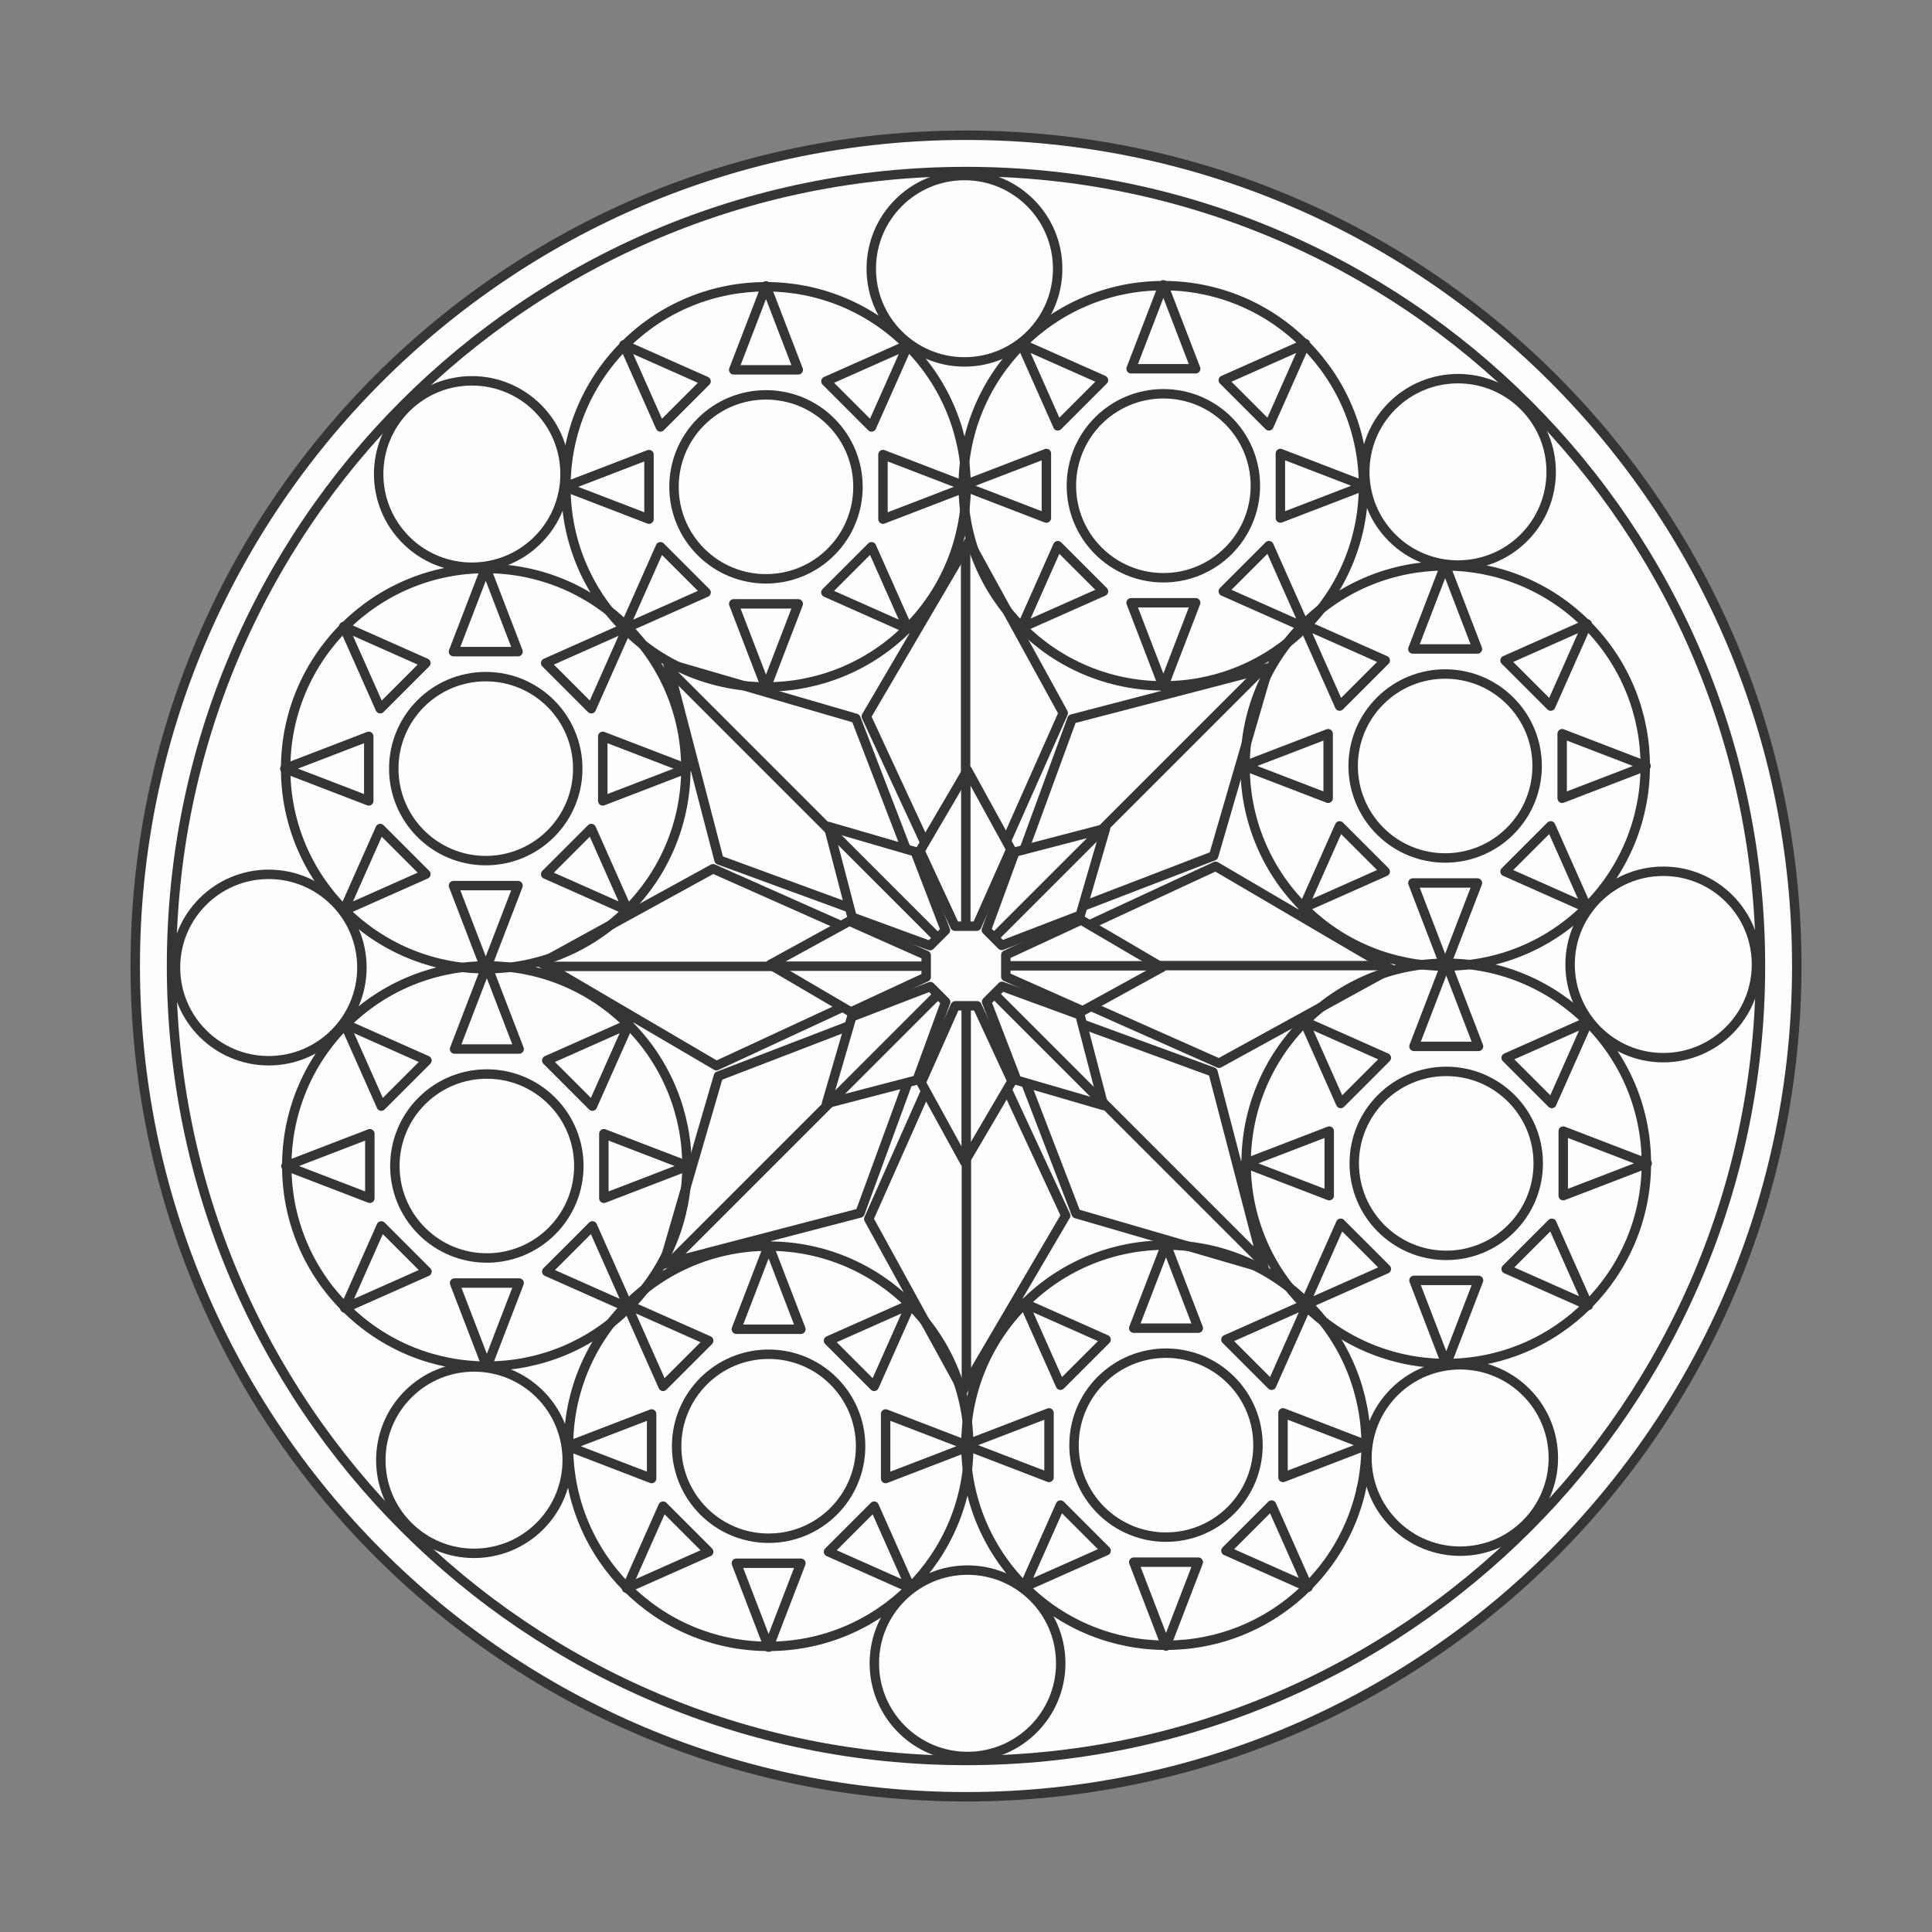 <?xml version="1.0" encoding="UTF-8"?>
<!DOCTYPE svg PUBLIC "-//W3C//DTD SVG 1.1//EN" "http://www.w3.org/Graphics/SVG/1.1/DTD/svg11.dtd">
<!-- Creator: CorelDRAW 2018 (64-Bit) -->
<svg xmlns="http://www.w3.org/2000/svg" xml:space="preserve" width="3.413in" height="3.413in" version="1.1" style="shape-rendering:geometricPrecision; text-rendering:geometricPrecision; image-rendering:optimizeQuality; fill-rule:evenodd; clip-rule:evenodd"
viewBox="0 0 3413.33 3413.33"
 xmlns:xlink="http://www.w3.org/1999/xlink">
 <rect x="0" y="0" width="3413.33" height="3413.33" fill="#808080" stroke="none"/>
 <defs>
  <style type="text/css">
   <![CDATA[
    .str0 {stroke:#373435;stroke-width:16.67;stroke-linejoin:round;stroke-miterlimit:2.613}
    .str1 {stroke:#373435;stroke-width:16.67;stroke-linecap:round;stroke-linejoin:round;stroke-miterlimit:10}
    .fil0 {fill:none}
    .fil2 {fill:none;fill-rule:nonzero}
    .fil1 {fill:#FEFEFE;fill-rule:nonzero}
   ]]>
  </style>
 </defs>
 <g id="Layer_x0020_1">
  <rect class="fil0" x="-0" y="-0" width="3413.33" height="3413.33"/>
  <g id="_1972158500752">
   <path class="fil1 str0" d="M238.92 1706.67c0,810.61 657.13,1467.74 1467.74,1467.74 810.61,0 1467.74,-657.13 1467.74,-1467.74 0,-810.61 -657.13,-1467.74 -1467.74,-1467.74 -810.61,0 -1467.74,657.13 -1467.74,1467.74z"/>
   <polygon class="fil1 str0" points="1530.51,1265.7 1711.93,956.4 1878.48,1259.75 1747.62,1554.19 1664.35,1554.19 "/>
   <line class="fil2 str1" x1="1705.98" y1="1552.44" x2="1705.98" y2= "972.31" />
   <polygon class="fil1 str0" points="1270.3,1519.41 1179.87,1172.43 1512.13,1269.16 1627.8,1569.89 1568.92,1628.77 "/>
   <line class="fil2 str1" x1="1597.13" y1="1598.1" x2="1186.91" y2= "1187.89" />
   <polygon class="fil1 str0" points="1265.7,1882.82 956.39,1701.4 1259.75,1534.86 1554.18,1665.71 1554.18,1748.98 "/>
   <line class="fil2 str1" x1="1552.44" y1="1707.36" x2="972.31" y2= "1707.36" />
   <polygon class="fil1 str0" points="1519.41,2143.04 1172.43,2233.46 1269.17,1901.2 1569.88,1785.54 1628.76,1844.42 "/>
   <line class="fil2 str1" x1="1598.1" y1="1816.21" x2="1187.89" y2= "2226.42" />
   <polygon class="fil1 str0" points="1882.82,2147.64 1701.4,2456.93 1534.86,2153.58 1665.72,1859.16 1748.99,1859.16 "/>
   <line class="fil2 str1" x1="1707.36" y1="1860.89" x2="1707.36" y2= "2441.02" />
   <polygon class="fil1 str0" points="2143.03,1893.93 2233.46,2240.91 1901.2,2144.17 1785.53,1843.45 1844.41,1784.57 "/>
   <line class="fil2 str1" x1="1816.21" y1="1815.23" x2="2226.43" y2= "2225.44" />
   <polygon class="fil1 str0" points="2147.63,1530.52 2456.93,1711.93 2153.58,1878.47 1859.15,1747.63 1859.15,1664.35 "/>
   <line class="fil2 str1" x1="1860.89" y1="1705.97" x2="2441.02" y2= "1705.97" />
   <polygon class="fil1 str0" points="1893.92,1270.3 2240.91,1179.87 2144.17,1512.14 1843.46,1627.8 1784.57,1568.92 "/>
   <line class="fil2 str1" x1="1815.23" y1="1597.12" x2="2225.44" y2= "1186.91" />
   <polygon class="fil1 str0" points="1625.4,1503.24 1709.09,1360.55 1785.93,1500.5 1725.56,1636.32 1687.14,1636.32 "/>
   <line class="fil2 str1" x1="1706.35" y1="1635.52" x2="1706.35" y2= "1367.89" />
   <polygon class="fil1 str0" points="1505.36,1620.28 1463.65,1460.21 1616.92,1504.83 1670.28,1643.57 1643.12,1670.73 "/>
   <line class="fil2 str1" x1="1656.13" y1="1656.58" x2="1466.89" y2= "1467.34" />
   <polygon class="fil1 str0" points="1503.24,1787.93 1360.55,1704.24 1500.5,1627.41 1636.32,1687.78 1636.32,1726.19 "/>
   <line class="fil2 str1" x1="1635.52" y1="1706.98" x2="1367.89" y2= "1706.98" />
   <polygon class="fil1 str0" points="1620.28,1907.97 1460.21,1949.69 1504.84,1796.41 1643.56,1743.05 1670.72,1770.22 "/>
   <line class="fil2 str1" x1="1656.59" y1="1757.2" x2="1467.35" y2= "1946.44" />
   <polygon class="fil1 str0" points="1787.93,1910.09 1704.24,2052.78 1627.41,1912.83 1687.77,1777.01 1726.19,1777.01 "/>
   <line class="fil2 str1" x1="1706.99" y1="1777.81" x2="1706.99" y2= "2045.43" />
   <polygon class="fil1 str0" points="1907.97,1793.05 1949.69,1953.12 1796.41,1908.5 1743.05,1769.77 1770.21,1742.6 "/>
   <line class="fil2 str1" x1="1757.2" y1="1756.74" x2="1946.44" y2= "1945.98" />
   <polygon class="fil1 str0" points="1910.09,1625.41 2052.78,1709.09 1912.83,1785.93 1777.01,1725.56 1777.01,1687.15 "/>
   <line class="fil2 str1" x1="1777.81" y1="1706.34" x2="2045.44" y2= "1706.34" />
   <polygon class="fil1 str0" points="1793.05,1505.36 1953.12,1463.65 1908.5,1616.93 1769.77,1670.28 1742.6,1643.12 "/>
   <line class="fil2 str1" x1="1756.74" y1="1656.13" x2="1945.98" y2= "1466.89" />
   <g>
    <path class="fil2 str1" d="M2217.9 858.21c0,89.76 -72.76,162.52 -162.52,162.52 -89.76,0 -162.52,-72.76 -162.52,-162.52 0,-89.76 72.76,-162.52 162.52,-162.52 89.76,0 162.52,72.76 162.52,162.52z"/>
    <path class="fil2 str1" d="M2408.93 858.21c0,195.26 -158.29,353.54 -353.54,353.54 -195.26,0 -353.55,-158.29 -353.55,-353.54 0,-195.26 158.29,-353.55 353.55,-353.55 195.26,0 353.54,158.29 353.54,353.55z"/>
    <polygon class="fil2 str1" points="2055.38,503.24 2112.41,651.5 1998.35,651.5 "/>
    <polygon class="fil2 str1" points="1804.38,607.21 1949.54,671.72 1868.89,752.37 "/>
    <polygon class="fil2 str1" points="1700.4,858.21 1848.67,801.19 1848.67,915.24 "/>
    <polygon class="fil2 str1" points="1804.38,1109.22 1868.89,964.05 1949.54,1044.7 "/>
    <polygon class="fil2 str1" points="2055.39,1213.19 1998.36,1064.92 2112.41,1064.92 "/>
    <polygon class="fil2 str1" points="2306.4,1109.21 2161.23,1044.69 2241.87,964.05 "/>
    <polygon class="fil2 str1" points="2410.37,858.2 2262.09,915.23 2262.09,801.19 "/>
    <polygon class="fil2 str1" points="2306.39,607.2 2241.87,752.36 2161.23,671.72 "/>
   </g>
   <g>
    <path class="fil2 str1" d="M1468.21 745.22c63.47,63.46 63.47,166.37 0,229.83 -63.46,63.46 -166.37,63.46 -229.83,0 -63.47,-63.47 -63.47,-166.37 0,-229.83 63.46,-63.47 166.37,-63.47 229.83,0z"/>
    <path class="fil2 str1" d="M1603.29 610.14c138.07,138.07 138.07,361.93 0,499.99 -138.07,138.07 -361.92,138.07 -499.99,0 -138.07,-138.07 -138.07,-361.92 0,-499.99 138.07,-138.07 361.92,-138.07 499.99,0z"/>
    <polygon class="fil2 str1" points="1102.29,609.13 1247.45,673.65 1166.81,754.3 "/>
    <polygon class="fil2 str1" points="998.32,860.14 1146.59,803.12 1146.59,917.17 "/>
    <polygon class="fil2 str1" points="1102.29,1111.15 1166.81,965.98 1247.45,1046.63 "/>
    <polygon class="fil2 str1" points="1353.3,1215.12 1296.28,1066.85 1410.32,1066.85 "/>
    <polygon class="fil2 str1" points="1604.31,1111.14 1459.14,1046.63 1539.78,965.98 "/>
    <polygon class="fil2 str1" points="1708.28,860.13 1560,917.16 1560,803.12 "/>
    <polygon class="fil2 str1" points="1604.3,609.12 1539.78,754.29 1459.14,673.65 "/>
    <polygon class="fil2 str1" points="1353.29,505.16 1410.32,653.43 1296.28,653.43 "/>
   </g>
   <g>
    <path class="fil2 str1" d="M858.21 1195.43c89.76,0 162.52,72.76 162.52,162.52 0,89.76 -72.76,162.52 -162.52,162.52 -89.75,0 -162.52,-72.76 -162.52,-162.52 -0.01,-89.75 72.76,-162.52 162.52,-162.52z"/>
    <path class="fil2 str1" d="M858.21 1004.4c195.25,0 353.54,158.29 353.54,353.55 0,195.26 -158.28,353.55 -353.54,353.55 -195.26,0 -353.55,-158.29 -353.55,-353.55 0,-195.26 158.29,-353.55 353.55,-353.55z"/>
    <polygon class="fil2 str1" points="503.24,1357.95 651.5,1300.93 651.5,1414.98 "/>
    <polygon class="fil2 str1" points="607.21,1608.96 671.72,1463.8 752.37,1544.44 "/>
    <polygon class="fil2 str1" points="858.21,1712.93 801.19,1564.66 915.24,1564.66 "/>
    <polygon class="fil2 str1" points="1109.22,1608.95 964.06,1544.44 1044.7,1463.8 "/>
    <polygon class="fil2 str1" points="1213.2,1357.94 1064.92,1414.97 1064.92,1300.93 "/>
    <polygon class="fil2 str1" points="1109.21,1106.94 1044.7,1252.1 964.06,1171.46 "/>
    <polygon class="fil2 str1" points="858.2,1002.96 915.23,1151.24 801.19,1151.24 "/>
    <polygon class="fil2 str1" points="607.2,1106.94 752.37,1171.46 671.72,1252.1 "/>
   </g>
   <g>
    <path class="fil2 str1" d="M745.22 1945.11c63.46,-63.46 166.37,-63.46 229.83,0 63.46,63.46 63.46,166.37 0,229.83 -63.47,63.46 -166.37,63.46 -229.83,0 -63.47,-63.46 -63.47,-166.37 0,-229.83z"/>
    <path class="fil2 str1" d="M610.15 1810.04c138.07,-138.07 361.92,-138.07 499.99,0 138.07,138.07 138.07,361.92 0,499.99 -138.07,138.07 -361.92,138.07 -499.99,0 -138.07,-138.07 -138.07,-361.92 0,-499.99z"/>
    <polygon class="fil2 str1" points="609.13,2311.04 673.65,2165.88 754.3,2246.52 "/>
    <polygon class="fil2 str1" points="860.15,2415.01 803.11,2266.74 917.16,2266.74 "/>
    <polygon class="fil2 str1" points="1111.15,2311.04 965.98,2246.52 1046.63,2165.88 "/>
    <polygon class="fil2 str1" points="1215.12,2060.03 1066.85,2117.06 1066.85,2003.02 "/>
    <polygon class="fil2 str1" points="1111.15,1809.02 1046.62,1954.19 965.98,1873.55 "/>
    <polygon class="fil2 str1" points="860.13,1705.06 917.16,1853.33 803.11,1853.33 "/>
    <polygon class="fil2 str1" points="609.13,1809.03 754.3,1873.55 673.65,1954.19 "/>
    <polygon class="fil2 str1" points="505.16,2060.04 653.43,2003.02 653.43,2117.06 "/>
   </g>
   <g>
    <path class="fil2 str1" d="M1195.44 2555.11c-0,-89.75 72.75,-162.51 162.52,-162.52 89.76,0 162.52,72.77 162.51,162.52 0,89.76 -72.76,162.52 -162.51,162.52 -89.76,0 -162.52,-72.76 -162.52,-162.52z"/>
    <path class="fil2 str1" d="M1004.4 2555.12c0.01,-195.25 158.29,-353.54 353.56,-353.54 195.25,0 353.54,158.29 353.54,353.54 0,195.26 -158.29,353.55 -353.54,353.55 -195.26,-0 -353.55,-158.29 -353.56,-353.55z"/>
    <polygon class="fil2 str1" points="1357.95,2910.1 1300.93,2761.83 1414.97,2761.83 "/>
    <polygon class="fil2 str1" points="1608.96,2806.12 1463.8,2741.61 1544.44,2660.96 "/>
    <polygon class="fil2 str1" points="1712.93,2555.11 1564.66,2612.15 1564.66,2498.1 "/>
    <polygon class="fil2 str1" points="1608.95,2304.11 1544.44,2449.28 1463.8,2368.63 "/>
    <polygon class="fil2 str1" points="1357.94,2200.14 1414.97,2348.41 1300.93,2348.41 "/>
    <polygon class="fil2 str1" points="1106.93,2304.11 1252.1,2368.63 1171.46,2449.28 "/>
    <polygon class="fil2 str1" points="1002.97,2555.13 1151.24,2498.1 1151.24,2612.15 "/>
    <polygon class="fil2 str1" points="1106.94,2806.13 1171.46,2660.96 1252.1,2741.61 "/>
   </g>
   <g>
    <path class="fil2 str1" d="M1945.11 2668.11c-63.46,-63.46 -63.46,-166.36 0,-229.83 63.47,-63.46 166.37,-63.46 229.83,0 63.47,63.47 63.47,166.37 0,229.83 -63.47,63.47 -166.37,63.47 -229.84,0z"/>
    <path class="fil2 str1" d="M1810.04 2803.19c-138.07,-138.07 -138.07,-361.93 0,-499.99 138.07,-138.07 361.92,-138.07 499.99,0 138.07,138.07 138.07,361.93 0.01,499.99 -138.07,138.07 -361.93,138.07 -500,0z"/>
    <polygon class="fil2 str1" points="2311.04,2804.2 2165.88,2739.68 2246.52,2659.04 "/>
    <polygon class="fil2 str1" points="2415.01,2553.19 2266.74,2610.22 2266.74,2496.17 "/>
    <polygon class="fil2 str1" points="2311.04,2302.18 2246.53,2447.35 2165.88,2366.7 "/>
    <polygon class="fil2 str1" points="2060.03,2198.22 2117.06,2346.48 2003.01,2346.48 "/>
    <polygon class="fil2 str1" points="1809.02,2302.19 1954.19,2366.71 1873.55,2447.35 "/>
    <polygon class="fil2 str1" points="1705.05,2553.2 1853.33,2496.17 1853.33,2610.22 "/>
    <polygon class="fil2 str1" points="1809.03,2804.2 1873.55,2659.04 1954.19,2739.69 "/>
    <polygon class="fil2 str1" points="2060.04,2908.17 2003.01,2759.91 2117.06,2759.91 "/>
   </g>
   <g>
    <path class="fil2 str1" d="M2555.12 2217.89c-89.76,0 -162.52,-72.76 -162.52,-162.52 0,-89.75 72.77,-162.52 162.52,-162.51 89.76,0 162.52,72.76 162.52,162.51 0,89.77 -72.76,162.52 -162.52,162.52z"/>
    <path class="fil2 str1" d="M2555.12 2408.93c-195.26,0 -353.55,-158.29 -353.55,-353.55 0,-195.25 158.29,-353.54 353.55,-353.54 195.26,0 353.55,158.29 353.55,353.54 0,195.26 -158.29,353.56 -353.54,353.56z"/>
    <polygon class="fil2 str1" points="2910.1,2055.38 2761.83,2112.41 2761.83,1998.36 "/>
    <polygon class="fil2 str1" points="2806.12,1804.37 2741.61,1949.54 2660.97,1868.89 "/>
    <polygon class="fil2 str1" points="2555.12,1700.4 2612.14,1848.67 2498.1,1848.67 "/>
    <polygon class="fil2 str1" points="2304.11,1804.38 2449.28,1868.89 2368.64,1949.54 "/>
    <polygon class="fil2 str1" points="2200.14,2055.39 2348.41,1998.36 2348.41,2112.4 "/>
    <polygon class="fil2 str1" points="2304.11,2306.4 2368.64,2161.23 2449.28,2241.87 "/>
    <polygon class="fil2 str1" points="2555.13,2410.36 2498.1,2262.09 2612.15,2262.09 "/>
    <polygon class="fil2 str1" points="2806.13,2306.39 2660.97,2241.87 2741.61,2161.23 "/>
   </g>
   <g>
    <path class="fil2 str1" d="M2668.11 1468.22c-63.46,63.46 -166.37,63.47 -229.83,0 -63.46,-63.46 -63.46,-166.37 0,-229.83 63.47,-63.47 166.37,-63.47 229.83,-0 63.47,63.47 63.47,166.37 0,229.84z"/>
    <path class="fil2 str1" d="M2803.19 1603.29c-138.07,138.07 -361.93,138.07 -500,0 -138.07,-138.07 -138.06,-361.93 0,-499.99 138.07,-138.07 361.93,-138.07 499.99,-0.01 138.07,138.07 138.07,361.93 0.01,500z"/>
    <polygon class="fil2 str1" points="2804.2,1102.29 2739.68,1247.45 2659.04,1166.81 "/>
    <polygon class="fil2 str1" points="2553.19,998.32 2610.22,1146.59 2496.17,1146.59 "/>
    <polygon class="fil2 str1" points="2302.18,1102.29 2447.35,1166.8 2366.7,1247.45 "/>
    <polygon class="fil2 str1" points="2198.21,1353.31 2346.48,1296.27 2346.49,1410.32 "/>
    <polygon class="fil2 str1" points="2302.19,1604.31 2366.71,1459.14 2447.35,1539.78 "/>
    <polygon class="fil2 str1" points="2553.2,1708.28 2496.18,1560.01 2610.21,1560.01 "/>
    <polygon class="fil2 str1" points="2804.2,1604.3 2659.04,1539.79 2739.69,1459.14 "/>
    <polygon class="fil2 str1" points="2908.17,1353.29 2759.91,1410.32 2759.91,1296.28 "/>
   </g>
   <path class="fil2 str1" d="M1868.61 474.74c0,90.94 -73.72,164.65 -164.65,164.65 -90.94,0 -164.66,-73.72 -164.66,-164.65 0,-90.94 73.72,-164.66 164.66,-164.66 90.94,0 164.65,73.72 164.65,164.66z"/>
   <path class="fil2 str1" d="M950.07 721.04c64.3,64.3 64.3,168.56 0,232.86 -64.3,64.3 -168.56,64.3 -232.86,0 -64.3,-64.3 -64.3,-168.56 0,-232.86 64.3,-64.3 168.56,-64.3 232.86,0z"/>
   <path class="fil2 str1" d="M474.73 1544.72c90.94,0 164.66,73.72 164.66,164.65 0,90.94 -73.72,164.66 -164.66,164.66 -90.93,0 -164.65,-73.72 -164.65,-164.66 0,-90.94 73.72,-164.65 164.65,-164.65z"/>
   <path class="fil2 str1" d="M721.04 2463.26c64.31,-64.3 168.56,-64.3 232.85,0 64.31,64.3 64.31,168.56 0,232.86 -64.29,64.3 -168.55,64.3 -232.85,0 -64.3,-64.3 -64.3,-168.56 0,-232.86z"/>
   <path class="fil2 str1" d="M1544.72 2938.6c0,-90.94 73.72,-164.66 164.65,-164.66 90.94,-0.01 164.66,73.71 164.66,164.66 0,90.93 -73.71,164.65 -164.66,164.66 -90.94,-0 -164.65,-73.73 -164.65,-164.66z"/>
   <path class="fil2 str1" d="M2463.26 2692.3c-64.3,-64.31 -64.3,-168.56 0,-232.86 64.3,-64.31 168.56,-64.31 232.86,0 64.3,64.3 64.31,168.55 0,232.86 -64.3,64.3 -168.56,64.29 -232.86,0z"/>
   <path class="fil2 str1" d="M2938.6 1868.62c-90.94,-0.01 -164.66,-73.72 -164.66,-164.66 -0,-90.94 73.72,-164.66 164.65,-164.66 90.93,-0 164.65,73.71 164.66,164.66 -0.01,90.93 -73.73,164.65 -164.66,164.65z"/>
   <path class="fil2 str1" d="M2692.3 950.07c-64.31,64.3 -168.56,64.3 -232.86,0 -64.31,-64.3 -64.31,-168.56 0,-232.86 64.29,-64.31 168.55,-64.31 232.86,-0 64.29,64.3 64.29,168.56 0,232.86z"/>
   <path class="fil2 str1" d="M303.07 1706.67c0,775.19 628.41,1403.6 1403.6,1403.6 775.19,0 1403.6,-628.41 1403.6,-1403.6 0,-775.19 -628.41,-1403.6 -1403.6,-1403.6 -775.19,0 -1403.6,628.41 -1403.6,1403.6z"/>
  </g>
 </g>
</svg>
